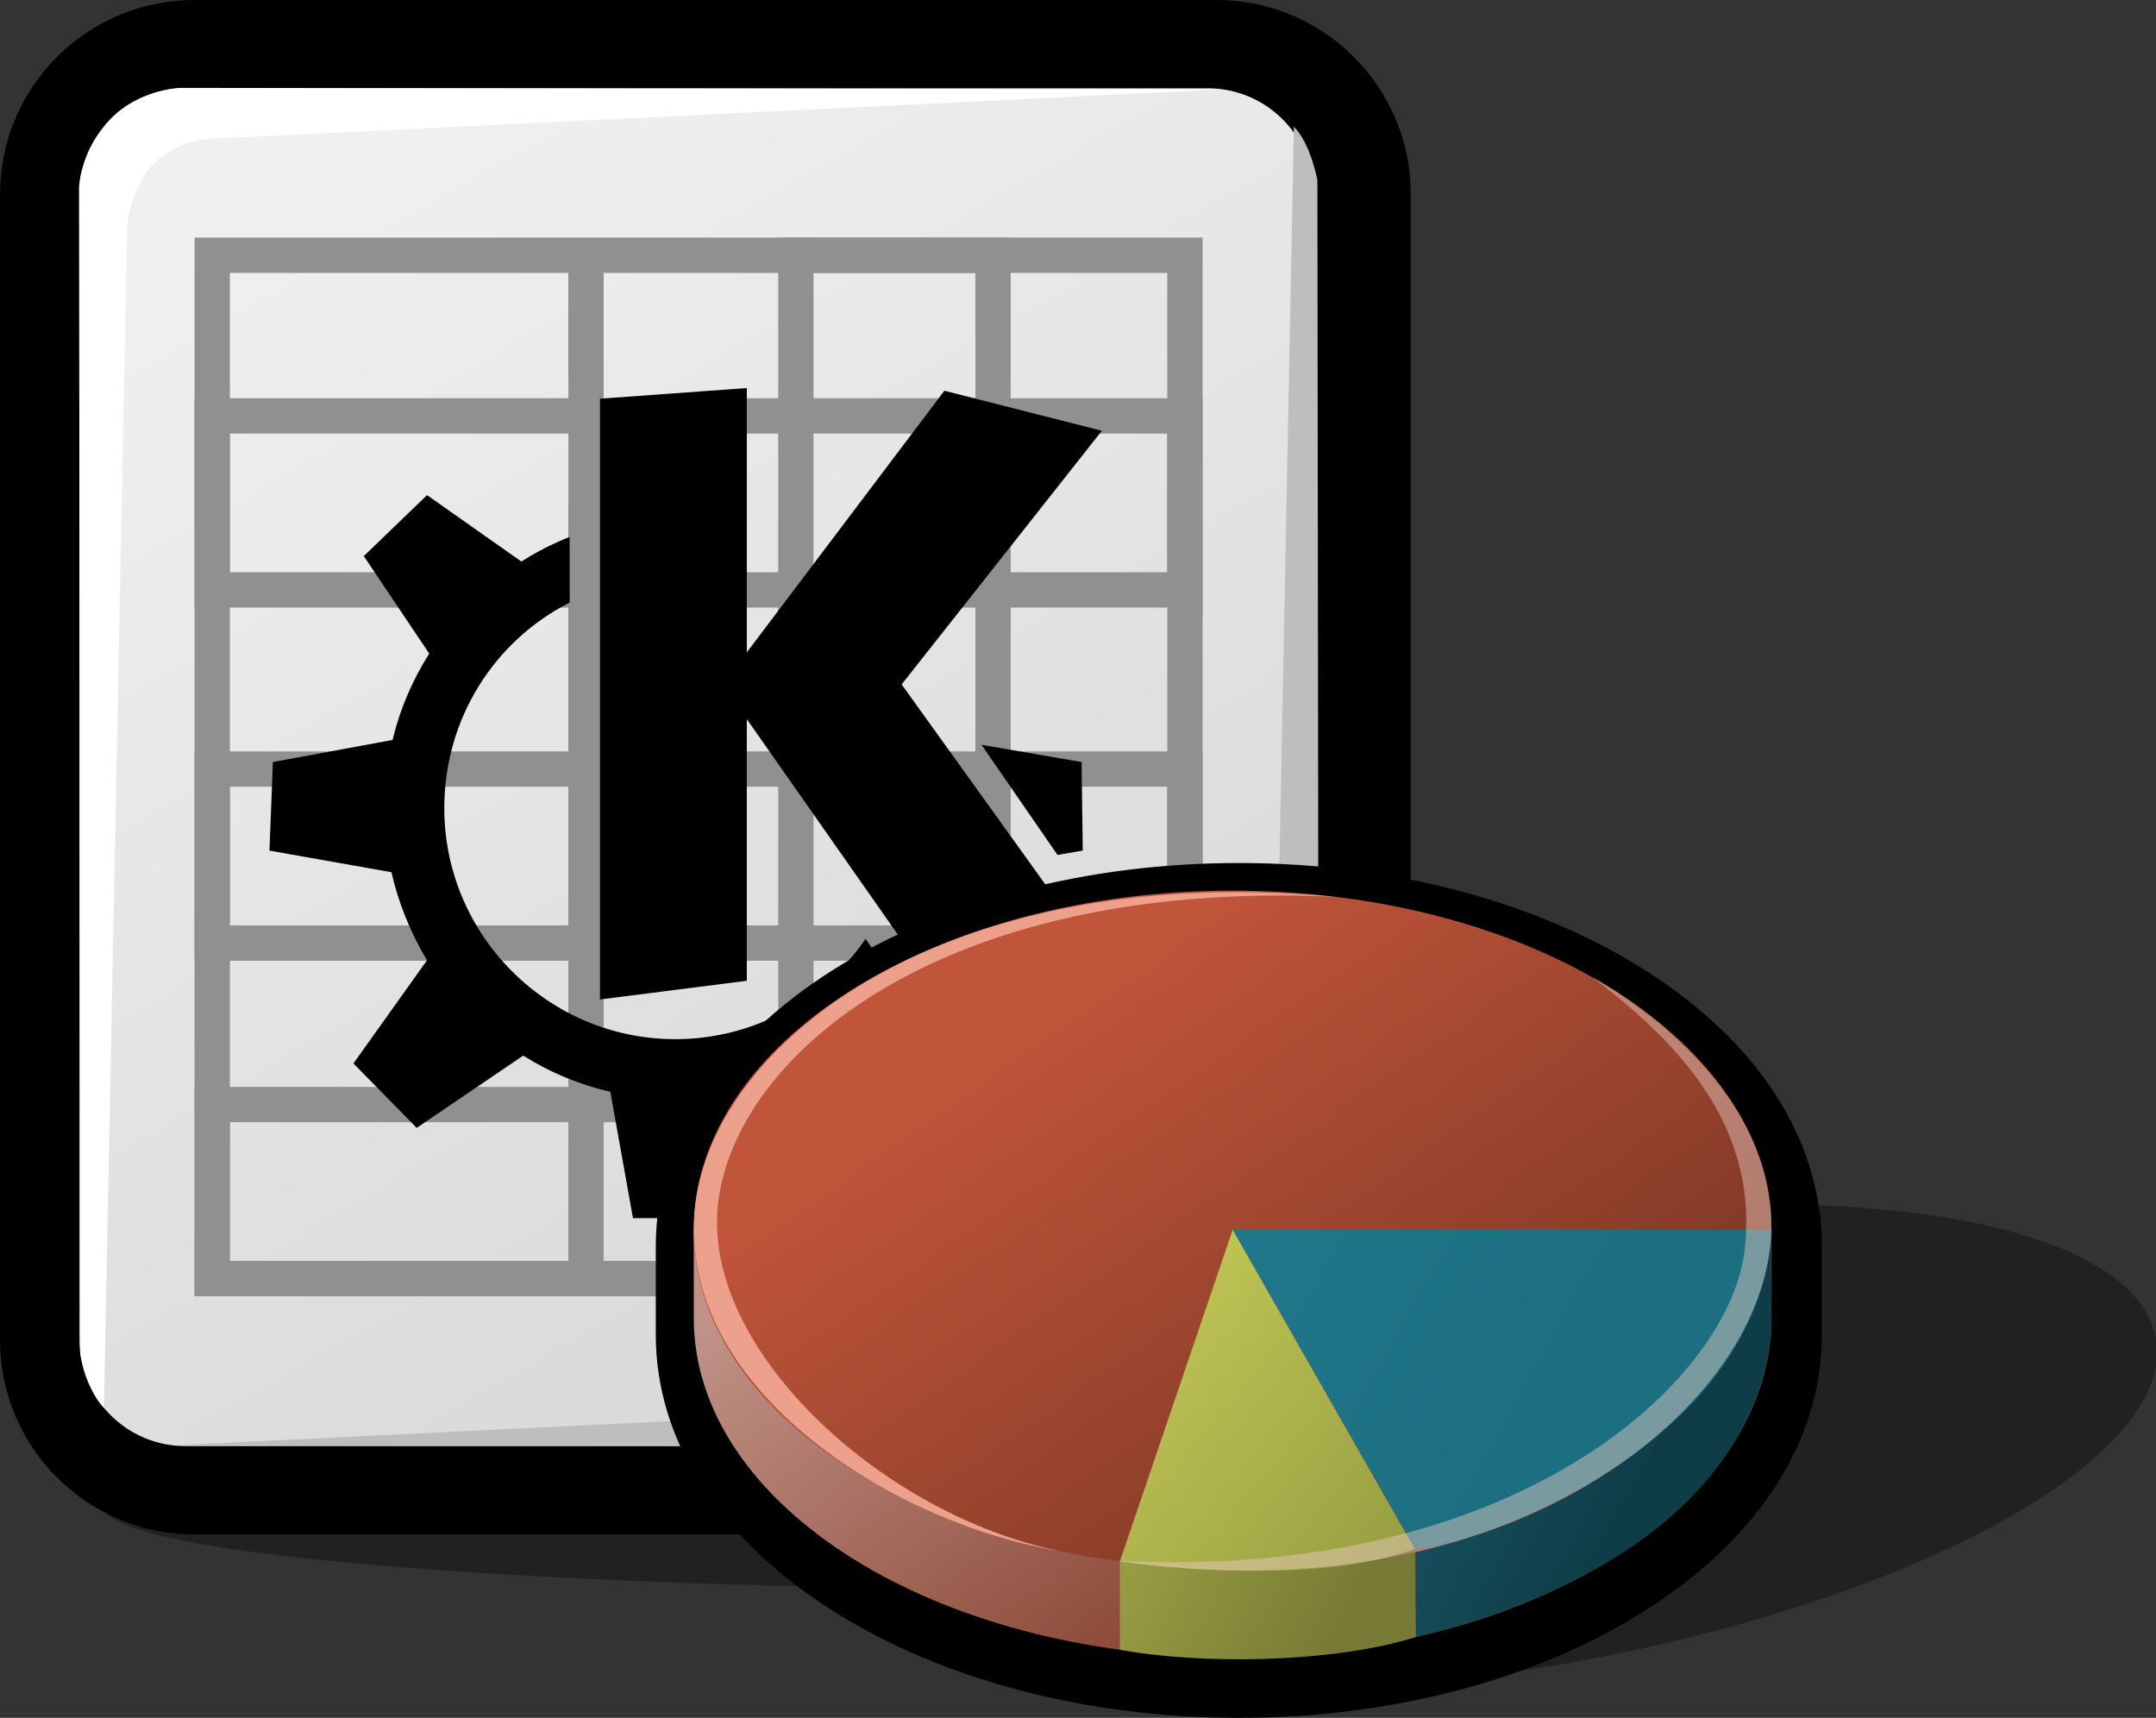 <?xml version="1.0" encoding="iso-8859-1"?>
<!-- Generator: Adobe Illustrator 9.0, SVG Export Plug-In  -->
<!DOCTYPE svg PUBLIC "-//W3C//DTD SVG 20000303 Stylable//EN"   "http://www.w3.org/TR/2000/03/WD-SVG-20000303/DTD/svg-20000303-stylable.dtd">
<svg  width="244.213pt" height="194.57pt" viewBox="0 0 244.213 194.57" xml:space="preserve">
	<rect x="0" y="0" width="244.213" height="194.57" fill="#333333" stroke="none"/>
	<g id="Layer_x0020_1" style="fill-rule:nonzero;clip-rule:nonzero;fill:none;stroke:#909090;stroke-width:4;stroke-miterlimit:4;">
		<path style="opacity:0.35;fill-rule:evenodd;clip-rule:evenodd;fill:#000000;stroke:none;" d="M167.645,139.337c-39.971,6.803-70.495,23.355-68.177,36.975c2.317,13.617,36.599,19.145,76.567,12.342c39.973-6.803,70.494-23.355,68.178-36.975c-2.318-13.619-36.598-19.145-76.568-12.342z"/>
		<path style="opacity:0.35;fill:#000000;stroke:none;" d="M142.577,178.649c-14.689,2.891-122.715,0.938-130.49-7.219c-7.773-8.154,46.953-44.457,66.262-46.861c19.309-2.404,113.966,10.578,124.328,21.156c10.359,10.578-45.408,30.033-60.1,32.924z"/>
		<path style="fill:#000000;stroke:none;" d="M22,0C9.869,0,0,9.869,0,22v129.792c0,12.131,9.869,22,22,22h115.801c12.131,0,22-9.869,22-22V22c0-12.131-9.869-22-22-22H22z"/>
		<linearGradient id="aigrd1" gradientUnits="userSpaceOnUse" x1="38.949" y1="17.494" x2="120.672" y2="159.46">
			<stop  offset="0" style="stop-color:#F0F0F0"/>
			<stop  offset="1" style="stop-color:#D6D6D6"/>
		</linearGradient>
		<path style="fill:url(#aigrd1);stroke:none;" d="M148.801,151.792c0,6.627-5.373,12-12,12H21c-6.627,0-12-5.373-12-12V22c0-6.627,5.373-12,12-12h115.801c6.627,0,12,5.373,12,12v129.792z"/>
		<path style="fill:#FFFFFF;stroke:none;" d="M14.393,26.155l-2.618,133.309c-1.902-1.902-2.662-6.037-2.662-6.037L8.952,21.509c0,0-0.159-3.403,2.963-7.335c3.16-3.98,8.421-4.22,8.421-4.22L138.5,10.122l-113.614,5.54c-4.588,0-7.045,2.273-8.048,3.467
			c-0.812,0.967-2.392,4.104-2.445,7.026z"/>
		<path style="fill:#BEBEBE;stroke:none;" d="M143.944,147.665l2.617-133.309c1.902,1.9,2.662,6.035,2.662,6.035l0.162,131.918c0,0,0.158,3.402-2.963,7.336c-3.16,3.98-8.422,4.219-8.422,4.219l-118.165-0.168l113.616-5.539c4.588,0,7.045-2.273,8.047-3.467
			c0.812-0.967,2.393-4.105,2.445-7.025z"/>
		<path d="M134.217,144.817H24.039V28.912h110.179v115.905z"/>
		<path d="M66.376,144.817v-115.4"/>
		<path d="M112.484,144.817H90.147V28.912h22.337v115.905z"/>
		<path d="M134.217,144.817H24.039v-19.711h110.179v19.711z"/>
		<path d="M134.217,106.817H24.039v-19.71h110.179v19.71z"/>
		<path d="M134.217,66.818H24.039V47.107h110.179v19.711z"/>
	</g>
	<g id="Layer_x0020_3" style="fill-rule:nonzero;clip-rule:nonzero;stroke:#000000;stroke-miterlimit:4;">
		<g style="fill-rule:evenodd;clip-rule:evenodd;stroke:none;">
			<path d="M67.959,45.161l16.633-1.209v29.938l22.377-29.635l17.842,4.536l-22.68,28.728l22.377,31.147l-17.236,5.141l-22.68-32.356v29.637l-16.632,2.115l0-68.04z"/>
			<path d="M98.048,106.339c-4.726,6.854-12.631,11.361-21.556,11.361c-14.412,0-26.166-11.755-26.166-26.166c0-10.187,5.708-18.974,14.206-23.291l-0.007-7.426c-0.421,0.162-0.839,0.333-1.252,0.517c-1.461,0.648-2.869,1.404-4.213,2.268l-10.687-7.522
				l-7.167,6.906L48.62,74.03c-1.885,2.958-3.304,6.247-4.156,9.781l-13.552,2.5l-0.391,10.033l13.82,2.447c0.801,3.541,2.177,6.871,4.027,9.975l-8.335,11.684l7.167,7.297l12.067-8.185c2.998,1.892,6.339,3.295,9.864,4.094l2.566,14.315h10.295l2.408-14.427
				c3.492-0.879,6.763-2.31,9.777-4.161l11.66,8.234l7.166-7.297l-2.844-3.959l-4.238,1.301l-7.872-11.322z"/>
			<path d="M111.172,84.357l11.342,1.953l0.13,10.033l-2.861,0.49l-8.61-12.476z"/>
		</g>
	</g>
	<g id="Layer_x0020_2" style="fill-rule:nonzero;clip-rule:nonzero;stroke:#000000;stroke-miterlimit:4;">
		<path style="stroke:none;" d="M94.498,109.767c-13.037,8.203-20.216,19.352-20.216,31.393v9.999c0,12.041,7.179,23.189,20.216,31.393c12.316,7.75,28.591,12.02,45.825,12.02s33.508-4.27,45.824-12.02c13.037-8.203,20.217-19.352,20.217-31.393v-9.999
			c0-12.041-7.18-23.189-20.217-31.393c-12.316-7.75-28.59-12.018-45.824-12.018s-33.509,4.268-45.825,12.018z"/>
		<linearGradient id="aigrd2" gradientUnits="userSpaceOnUse" x1="121.235" y1="121.894" x2="161.393" y2="179.6">
			<stop  offset="0" style="stop-color:#C09287"/>
			<stop  offset="1" style="stop-color:#803926"/>
		</linearGradient>
		<path style="fill:url(#aigrd2);stroke:none;" d="M198.563,139.292c-6.994-16.363-30.725-28.412-58.938-28.412s-51.943,12.049-58.938,28.412h-2.103v9.999c0,21.213,27.329,38.41,61.041,38.41c33.711,0,61.041-17.197,61.041-38.41v-9.999h-2.104z"/>
		<linearGradient id="aigrd3" gradientUnits="userSpaceOnUse" x1="120.563" y1="111.899" x2="160.913" y2="169.88">
			<stop  offset="0" style="stop-color:#C1553A"/>
			<stop  offset="1" style="stop-color:#803926"/>
		</linearGradient>
		<path style="fill:url(#aigrd3);stroke:none;" d="M200.667,139.292c0,21.212-27.33,38.409-61.041,38.409c-33.712,0-61.041-17.197-61.041-38.409c0-21.215,27.329-38.412,61.041-38.412c33.711,0,61.041,17.197,61.041,38.412z"/>
		<linearGradient id="aigrd4" gradientUnits="userSpaceOnUse" x1="127.236" y1="133.566" x2="186.691" y2="166.293">
			<stop  offset="0" style="stop-color:#2C7894"/>
			<stop  offset="1" style="stop-color:#0E3D47"/>
		</linearGradient>
		<path style="fill:url(#aigrd4);stroke:none;" d="M200.667,150.789l-0.08-10.466c-6.621,21.745-21.502,30.96-40.217,35.47v9.631c20.256-4.85,38.381-15.891,40.297-34.635z"/>
		<linearGradient id="aigrd5" gradientUnits="userSpaceOnUse" x1="46.882" y1="83.84" x2="176.879" y2="155.397">
			<stop  offset="0" style="stop-color:#318BAA"/>
			<stop  offset="1" style="stop-color:#1C6F80"/>
		</linearGradient>
		<path style="fill:url(#aigrd5);stroke:none;" d="M200.667,139.292c-1.4,24.544-33.285,35.731-40.406,36.157l-20.635-36.157h61.041z"/>
		<linearGradient id="aigrd6" gradientUnits="userSpaceOnUse" x1="71.715" y1="147.75" x2="152.167" y2="185.366">
			<stop  offset="0" style="stop-color:#E8F066"/>
			<stop  offset="1" style="stop-color:#777A34"/>
		</linearGradient>
		<path style="fill:url(#aigrd6);stroke:none;" d="M126.846,186.855v-9.996c11.488,1.424,22.029,1.674,33.414-1.039l0.109,9.604c-9.535,2.982-24.457,3.117-33.523,1.432z"/>
		<linearGradient id="aigrd7" gradientUnits="userSpaceOnUse" x1="92.607" y1="124.887" x2="161.243" y2="180.955">
			<stop  offset="0" style="stop-color:#E8F066"/>
			<stop  offset="1" style="stop-color:#949941"/>
		</linearGradient>
		<path style="fill:url(#aigrd7);stroke:none;" d="M139.625,139.294l20.635,36.157c-12.635,4.582-33.414,1.408-33.414,1.408l12.779-37.565z"/>
		<path style="opacity:0.45;fill:#ECCFC7;stroke:none;" d="M180.454,110.737c0,0,21.814,11.494,20.092,30.141c-1.723,18.646-29.117,42.456-74.357,35.888c45.506,2.467,69.74-20.357,71.434-35.206c1.693-14.85-8.75-24.359-17.168-30.822z"/>
		<path style="fill:#EDA18C;stroke:none;" d="M119.902,175.65c-17.871-2.932-42.02-17.328-41.295-37.405c0.675-18.717,26.61-40.89,72.614-36.672c-45.574-2.078-69.003,18.834-69.974,35.832c-0.918,16.071,18.919,34.173,38.655,38.245z"/>
	</g>
</svg>
